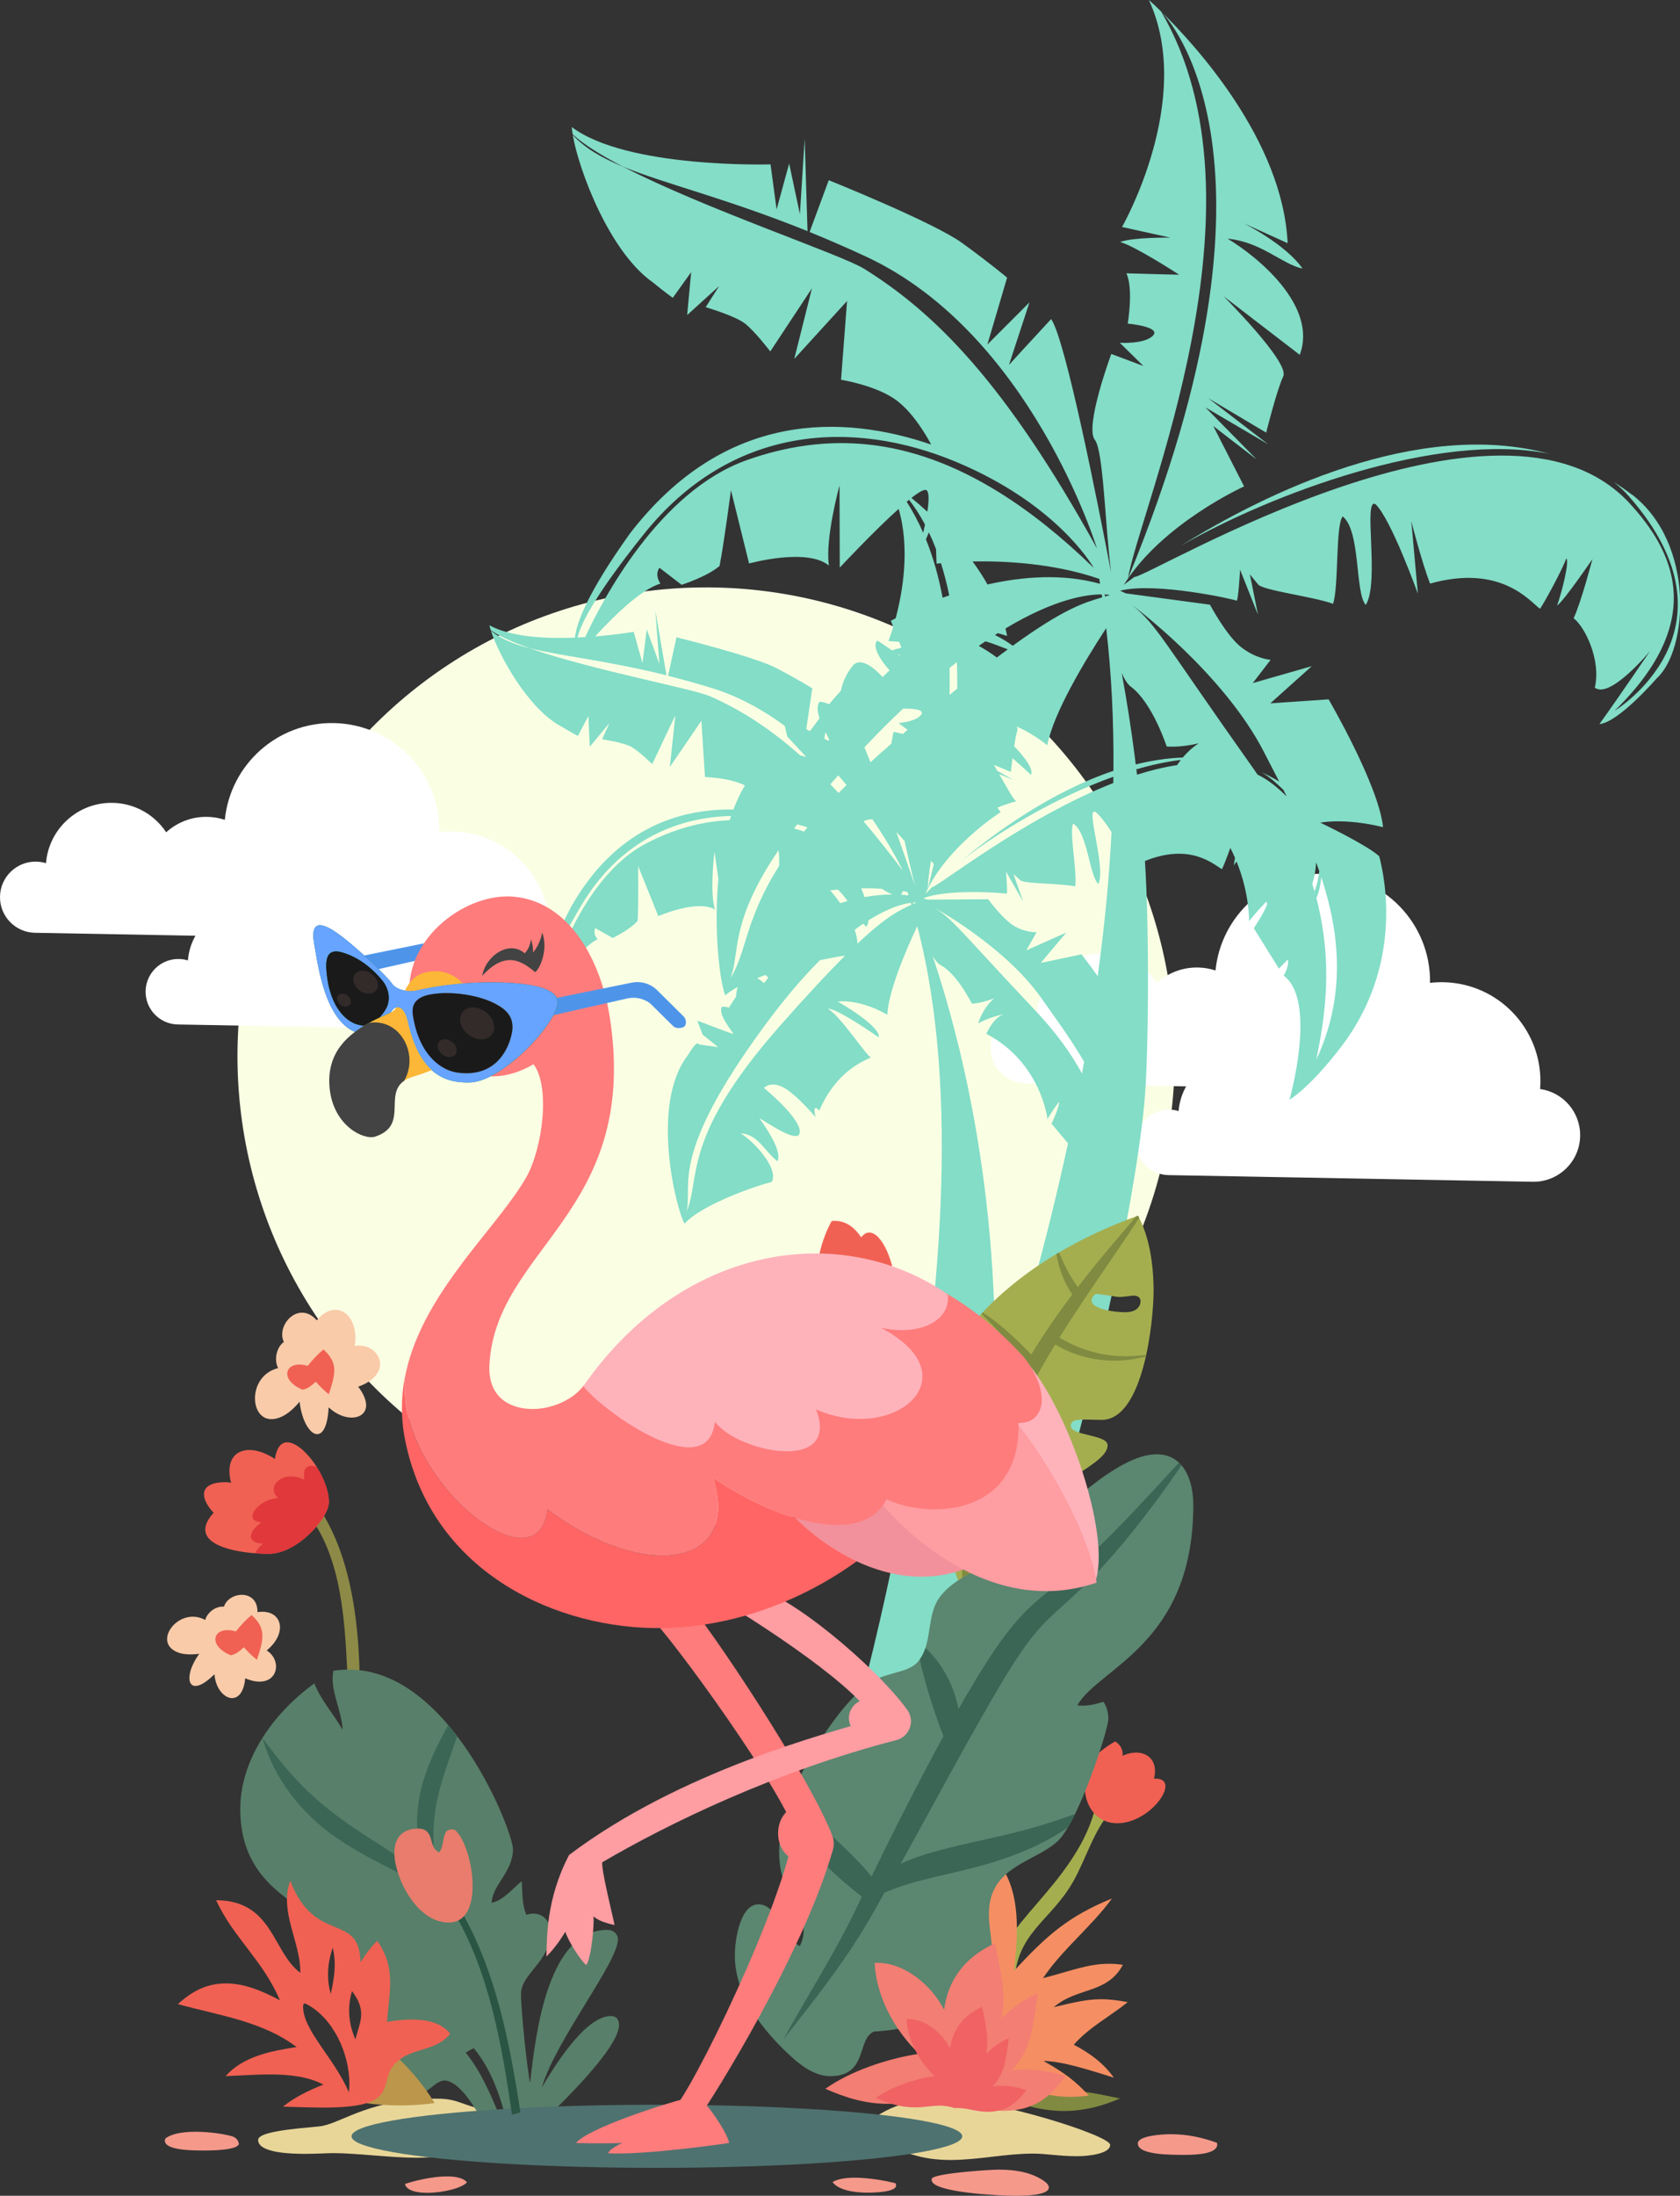 <?xml version="1.0" encoding="UTF-8"?>
<svg id="Layer_2" data-name="Layer 2" xmlns="http://www.w3.org/2000/svg" viewBox="0 0 462.81 604.74">
  <rect x="0" y="0" width="462.81" height="604.74" fill="#333333" stroke="none"/>
  <g id="lenses">
    <g>
      <g>
        <circle cx="194.5" cy="290.89" r="129.1" transform="translate(-25.64 18.89) rotate(-5.22)" style="fill: #faffe4; stroke-width: 0px;"/>
        <path d="m151.34,258.44c.04-.56.08-1.11.09-1.68.27-15.04-11.7-27.47-26.75-27.74-1.24-.02-2.45.04-3.65.18.24-16.31-12.76-29.76-29.09-30.06-15.55-.29-28.49,11.45-30.01,26.65-1.52-.5-3.14-.79-4.83-.82-4.35-.08-8.33,1.54-11.32,4.25-3.17-4.79-8.57-8-14.76-8.11-9.6-.17-17.59,7.18-18.35,16.62-.85-.26-1.75-.41-2.69-.43-5.41-.1-9.88,4.21-9.98,9.62-.1,5.41,4.21,9.88,9.63,9.98l44.21.81c-1.15,2.04-1.88,4.34-2.08,6.8-.78-.24-1.61-.38-2.47-.39-4.98-.1-9.09,3.87-9.18,8.85-.09,4.98,3.87,9.08,8.86,9.18l100.35,1.83c7.09.12,12.94-5.52,13.06-12.6.12-6.56-4.7-12.06-11.04-12.94Z" style="fill: #fff; stroke-width: 0px;"/>
        <path d="m424.26,299.93c.04-.56.08-1.11.09-1.68.27-15.04-11.7-27.47-26.75-27.74-1.24-.02-2.45.04-3.65.18.24-16.31-12.76-29.76-29.09-30.06-15.55-.29-28.49,11.45-30.01,26.65-1.52-.5-3.14-.79-4.83-.82-4.35-.08-8.33,1.54-11.32,4.25-3.17-4.79-8.57-8-14.76-8.11-9.6-.17-17.59,7.18-18.35,16.62-.85-.26-1.75-.41-2.69-.43-5.41-.1-9.88,4.21-9.98,9.62-.1,5.41,4.21,9.88,9.63,9.98l44.21.81c-1.15,2.04-1.88,4.34-2.08,6.8-.78-.24-1.61-.38-2.47-.39-4.98-.1-9.09,3.87-9.18,8.85-.09,4.98,3.87,9.08,8.86,9.18l100.35,1.83c7.09.12,12.94-5.52,13.06-12.6.12-6.56-4.7-12.06-11.04-12.94Z" style="fill: #fff; stroke-width: 0px;"/>
        <g>
          <path d="m426.77,124.97c-36.08-9.73-78.08,10.79-101.44,25.32,24.73-14.2,70.6-31.5,101.44-25.32Z" style="fill: #83ddc7; stroke-width: 0px;"/>
          <path d="m221.67,38.24l-1.31,20.74-2.96-13.94-3.46,12.65-1.67-12.42s-39.52,1.21-54.76-10.28c.04.57.13,1.24.25,1.99,2.96,2.78,7.88,5.82,13.87,8.92,11.63,4.79,28.29,8.67,50.83,17.76l-.79-25.42Z" style="fill: #83ddc7; stroke-width: 0px;"/>
          <path d="m449.48,136.18c-1.6-1.23-3.22-2.35-4.86-3.39,1.5,1.19,2.9,2.51,4.18,3.97,32.36,36.92-4.04,59.03-4.04,59.03,26.08-25.37,15.85-44.46,4.25-57.09-35.67-38.83-132.06,20.15-136.53,20.21-1.14.83-2.09,1.55-2.87,2.16,10.43-16.85,33.12-27.11,33.12-27.11l-8.5-16.63,11.94,9.19-14.08-14.31,17.28,10.16-16.48-12.68,15.92,9.46s2.9-11.68,4.71-15.52c1.8-3.83-16.48-22.07-16.48-22.07,0,0,10.27,7.9,21.02,16.17,5.06-13.5-11.8-27.17-19.88-31.99,9.24.84,15.09,7.08,20.66,8.24-4.69-6.74-16.24-12.5-16.24-12.5l12.12,5.5c-1.3-28.37-25.63-54.77-34.78-63.74,1.57,1.58,38.5,40.42-9.21,156.11,3.24-19.41,40.32-103.06,9.15-156.17-2.1-2.06-3.38-3.18-3.38-3.18,12.68,27.5-7.4,62.51-7.4,62.51l13.32,2.94s-10.15-.15-13.84,1.19c4.35,1.26,16.25,9.02,16.25,9.02,0,0-11.2-.26-14.53-.39,2,4.32.37,13.85.37,13.85,0,0,9.24.84,6.98,3.28-2.26,2.44-9.15,2.01-9.15,2.01l6.49,6.39-8.85-3.32s-7.43,20.04-4.52,23.67c2.36,2.95,2.82,23.71,4.47,36.52-3.46-18.12-12.56-64.24-16.52-69.79-4.35,4.66-11.62,12.63-11.62,12.63l5.65-17.23-11.6,11.61,5.44-18.43s-4.61-3.89-12.42-9.56c-7.81-5.66-36.71-17.27-36.71-17.27l-5.28,14.27c4.94,2.01,10.16,4.26,15.67,6.83,45.36,21.18,63.49,80.29,63.49,80.29-25.25-45.63-44.58-64.8-64.09-76.97-6.33-3.95-43.99-16.52-66.48-28.15-5.85-2.41-10.43-5.06-13.84-8.72,1.67,9.63,10.02,32.13,22.08,40.6,3.74,3.05,5.48,4.24,5.48,4.24l5.06-7.06-1.1,11.81,8.82-8-3.72,5.83s8.06,2.37,10.8,4.49c2.75,2.11,7,7.7,7,7.7l11.48-17.39-4.88,19.45,14.55-15.95-1.66,21.69s9.99,1.59,15.48,5.82c4.84,3.72,8.53,10.47,9.34,12.02-24.11-8.23-56.78-9.55-83,24.54-11.84,16.58-14.74,24.74-15.12,28.65-8.27.31-17.78-.21-23.56-3.41.09.4.21.87.38,1.38,2.37,1.67,6.16,3.33,10.7,4.92,8.7,2.23,20.86,3.3,37.7,7.48l-3.09-17.89,1.14,14.79-3.49-9.56-1.18,9.29-2.42-8.61s-4.48.77-10.61,1.27c4.62-5.07,12.38-12.85,17.96-14.54-1.72-2.71-.25-4.37-.25-4.37l6.1,4.69s7.04-2.24,10.45-5.18c1.21-6.03,3.14-20.89,3.14-20.89l5,20.2s15.95-4.43,21.99.57c-1.1-7.46,2.93-22.1,2.93-22.1l.06,22.66s9.18-9.85,16.22-16.17c3.2,11.01,1.08,23.02-.82,30.12-.85.45-1.32.71-1.32.71l.65,1.65c-.74,2.46-1.33,3.92-1.33,3.92l2.97.23.63,1.6c-.95.22-1.86.47-2.6.74-1.48-1.04-3.35-2.31-4.11-2.71-1.99,2.42,3.44,8.21,3.44,8.21l-1.94,1.87s-5.57-6.6-8.32-3.03c-2.75,3.57-3.1,6.67-3.1,6.67l-3.32,3.82s-2.01-.85-2.66-.65c-.77,1.07-.55,2.76.04,4.53l-2.66,3.53c-.33-.18-.66-.36-1-.54l1.66-11.25s-3.65-2.29-9.74-5.51c-6.09-3.22-27.68-8.55-27.68-8.55l-2.31,10.62c3.69.93,7.61,2,11.76,3.27,7.57,2.31,14.38,6.08,20.4,10.53l.66,2.91,5.27,5.67-1.72-.5c-8.97-7.96-16.91-12.76-24.7-16.21-4.87-2.16-32.75-7.29-49.81-13.27-4.38-1.12-7.88-2.54-10.65-4.79,2.14,6.64,10.29,21.71,19.66,26.5,2.95,1.78,4.3,2.45,4.3,2.45l2.87-5.5.4,8.46,5.43-6.54-2.05,4.5s5.94.87,8.09,2.09c2.15,1.22,5.72,4.75,5.72,4.75l6.37-13.44-1.51,14.23,8.69-12.73.99,15.5s6.65.13,10.99,2.3c-1.22,2.06-2.27,4.29-3.16,6.64-15.52-.23-32.68,5.58-44.73,26.84-11.45,22-6.98,24.11-6.98,24.11l.75.42s7.85-12.98,13.55-15.63c-1.48-1.75-.62-3.06-.62-3.06l4.78,2.7s4.76-2.28,6.87-4.71c.26-4.38.14-15.09.14-15.09l5.55,13.78s10.84-4.72,15.61-1.8c-1.53-5.17-.13-15.92-.13-15.92l1.07,7.46c-1.39,14.73.53,28.75,1.88,32.08.94-.81,2.12-1.59,3.48-2.33-.51,1.59-.49,2.67-.49,2.67l-1.97,3.03s-1.51-.4-1.95-.2c-1.04,1.98,2.21,5.85,3.19,7.46-1.16-.28-9.95-3.68-9.95-3.68l1.45,3.84,4.29,3.48-5.34-.76s-.23-1.64-3,2.98c-10.47,13.53-3.23,42.38-.9,46.41,4.68-5.35,20.63-10.8,23.97-11.47,2.07-3.36-4.18-10.67-8.54-13.44,4.78.29,6.41,4.69,10.14,7.71,1.29-2.28-2.02-7.78-4.98-11.87,2.87,1.63,9.47,6.27,10.95,4.54,1.82-3.5-9.68-12.88-9.68-12.88,0,0,1.79-2,5.35-.13,3.56,1.86,8.88,8.19,8.88,8.19,0,0-1.14-4.11,1.03-1.83,4.24-9.82,10.72-13.09,14.2-14.59-1.5-.85-7.89-10.81-11.82-13.48,1.82-.02,8.18,3.88,13.98,7.92.66-2.04-5.88-6.8-11.25-9.84,3.91-.5,9.55,1.18,13.61,3.63.34-6.46,4.91-17.3,8.26-24.42,24.18,92.22-24.33,243.95-24.33,243.95,0,0,1.28-.29,3.67-.79-.42.93-.64,1.41-.64,1.41,0,0,11.71-.99,32.03-1.55,24.26-55.67,47.59-151.26,51.79-193.84,1.22-12.37,1.47-47.52.2-67.12,12.56-5.09,18.95.98,21.21,2.25.37-.66,1.41-3.31,2.31-5.86.47.91.9,1.82,1.29,2.72-.11.75-.22,1.45-.34,2.05.19-.19.46-.56.77-1.03,3.66,8.99,3.44,16.46,3.44,16.46,0,0,1.95-2.54,4.78-5.42.08.26.16.51.23.77-1.04,2.66-3.7,6.57-3.7,6.57l6.92,11.12,2.45-2.52s.56,1.59-1.14,4.45c9.35,6.96,1.6,34.17,1.6,34.17,0,0,5.27-2.9,14.13-14.42,17.26-22.45,12.16-46.78,10.58-52.64-3.6-3.23-16.22-9.23-16.22-9.23,0,0,6.64-1.38,17.29,1.24-1.21-11.6-15-35.2-15-35.2l-16.06,1.1,11.42-10.24-16.26,4.66,4.93-6.41s-3.89-.21-8.03-3.4c-4.14-3.18-8.68-11.78-8.68-11.78l-23.19-3.12c-.49-.23-.98-.47-1.47-.68.01-.03.03-.06.05-.09,9.71-2.39,31.47,2.44,31.92,2.79.48.37.98-8.53.98-8.53l4.93,12.38-2.23-11.11s.89,1.15,2.28,2.8c1.39,1.65,15.18,3.33,20.63,5.31,1.61-4.56.65-21.77,2.67-24.06,4.99,4.06,3.34,21.03,6.34,24.38,3.95-6.13-.92-30.28,2.78-27.67,4.35,4.39,11.58,24.57,11.58,24.57l-1.81-19.96s2.87,11.26,5.16,17.18c19.37-5.41,27.33,4.68,30.28,6.94,1.12-1.46,6.21-10.88,7.27-13.9.86,1.02-1.13,8.88-2.54,13.02,2.02-1.47,9.73-12.81,9.73-12.81,0,0-3.13,11.98-5.19,16.3,3.01,2.2,7.66,11.46,5.84,19.11,4.22,3.25,15.23-10.09,15.23-10.09,0,0-8.31,12.28-13.95,20.12,5.29-.45,15.76-12.58,15.76-12.58,8.74-7.9,10.6-37.26-6.84-50.67Zm-143.76,27.71c-.43.14-.86.26-1.29.39-.05-.19-.1-.38-.14-.56.95.05,1.44.16,1.44.16Zm1,48.41c-16.72,5.62-31.9,16.43-41.73,24.66,10.05-7.83,25.83-17.33,41.72-23.04,0,.58-.02,1.16-.03,1.74-24.64,9.63-48.02,28.39-49.92,28.68-.72.7-1.32,1.31-1.81,1.81,5.69-12.96,20.71-22.47,20.71-22.47l-.88-1.25c1.97-.83,3.73-1.36,5.15-1.75-.82-.63-2.56-3.76-4.67-7.49l3.94,1.63-4.45-2.52c-.31-.54-.63-1.1-.95-1.65l4.67,1.95s.17-1.68.45-3.8c1.69,1.48,3.41,3.03,5.09,4.59.72-1.49-1.42-4.54-4.63-7.87.27-1.73.57-3.38.88-4.36.09-.28.02-.65-.17-1.07,3.02,1.37,5.98,3.18,8.41,5.16,1.73-8.9,10.21-23.03,16.24-32.26,1.49,12.81,2.1,25.97,1.99,39.31Zm-8.65,83.34c-3-5.49-7.12-11.25-12.78-17.24-21.17-22.42-22.7-25.27-28.15-28.55,0,0,19.62,10.63,29.78,25.1,3.63,5.18,7.98,11.01,11.73,17.48-.19,1.07-.39,2.13-.58,3.2Zm-.13-32.81l-11.24,2.38,7.05-8.38-11.03,4.92,2.85-5.03s-2.77.24-6.02-1.6c-3.25-1.84-7.31-7.46-7.31-7.46l-16.71.11c-.37-.12-.74-.23-1.11-.33,0-.02.02-.05.03-.07,6.63-2.66,22.49-1.42,22.85-1.21.37.21-.16-6.12-.16-6.12l4.72,8.26-2.68-7.63s.74.72,1.89,1.75c1.15,1.03,11.07.84,15.11,1.7.68-3.39-1.71-15.45-.52-17.27,3.94,2.37,4.47,14.53,6.92,16.6,2.18-4.72-3.67-21.32-.8-19.84,1.2.91,2.82,3.08,4.43,5.55-.68,13.2-2,26.49-3.81,39.69-2.49-3.51-4.46-6-4.46-6Zm-26.47-86.2c2.28.64,4.31,1.55,6.16,2.21-.97.71-1.98,1.46-3.02,2.25-1.65-1.24-3.37-2.32-4.97-3.21.62-.43,1.22-.84,1.83-1.25Zm-15.02,60.5c.22.14.48.42.8.84-.52,2.24-1.08,4.52-1.68,6.86.05-1.81.38-4.44.88-7.7Zm9.95-49.92s.08.05.2.12c0,0-.02.01-.02.02-.11-.09-.18-.13-.18-.13Zm-2.7,2.44c-.69.56-1.4,1.14-2.11,1.72.05-2.45.05-4.93,0-7.41.68-.55,1.36-1.07,2.02-1.6.09,2.33.12,4.76.09,7.29Zm15.29-11.8c-1.51-1.14-3.25-2.14-4.9-2.96.27-.17.53-.34.8-.51.76.22,1.6.47,2.55.75-.13-.69-.28-1.37-.45-2.04,13.84-8.31,22.68-9.41,26.52-9.38.04.27.08.54.12.81-5.02,1.47-10.62,3.17-24.64,13.33Zm-6.94-16.87c-1.25-2.21-2.64-4.33-4.12-6.35,8.89-.17,22.43.49,34.9,4.8.07.45.14.91.22,1.36-10.39-2.89-21.41-1.99-31,.18Zm-16.58-20.05c-1.54-1.41-3.02-2.68-4.38-3.8,2.11-1.65,3.69-2.56,4.2-2.08.7.64.61,2.98.18,5.88Zm2.08,1.94s-.04-.04-.06-.06l.05-.13v.18Zm-51.85-16.13c-24.11,8.52-39.8,38.61-44.5,48.73-.68.04-1.38.08-2.08.11.83-3.71,4.75-11.63,18.25-28.47,24.14-30.12,57.53-31.76,85.93-19.94,2.73,1.14,5.28,2.32,7.66,3.54,22.49,11.46,30.34,25.69,30.34,25.69-8.95-8.69-17.59-15.53-25.97-20.75-25.07-15.61-47.8-16.64-69.63-8.92Zm44.73,10.91c1.32,1.68,2.85,3.92,4.39,6.83-.16.75-.32,1.51-.49,2.26-1.3-2.97-2.81-5.83-4.55-8.55.22-.19.44-.36.65-.54Zm4.65,10.9l.81-1.93c.67,1.4,1.33,2.93,1.97,4.6l.15,4.02s.43-.05,1.2-.13c.85,2.66,1.63,5.61,2.29,8.87-.62.21-1.23.43-1.83.64-1.03-5.54-2.51-10.95-4.59-16.07Zm-7.14,31.84l-.15.17s-.23-.16-.58-.42c.24.08.48.16.73.25Zm-7.15,22.64c2.75-2.82,5.4-5.42,7.98-7.85,1.18-.04,6.21-.09,5.01,1.64-1.35,1.95-6.26,2.33-6.26,2.33l2.51,1.85c-.43.36-.87.75-1.31,1.12l-2.56-.57s-.3,1.36-.64,3.31c-2.01,1.74-3.91,3.43-5.72,5.08-.57-1.46-1.13-2.84-1.67-4.14.87-.91,1.75-1.82,2.66-2.75Zm-2.63,44.03c-.27-.79-.57-1.6-.9-2.41,1.85-.03,3.77,0,5.7.14,1.05.69,2.05,1.24,2.92,1.56-2.61,0-5.2.26-7.72.72Zm-18.54-20.02c.97.26,1.91.53,2.83.82-.32.39-.64.78-.95,1.16-.92-.31-1.83-.59-2.74-.85.28-.37.57-.75.86-1.13Zm20.73-1.39c5.51,8.05,8.36,14.14,8.36,14.14-3.79-5.03-7.38-9.53-10.81-13.59.48-.26,1.32-.57,2.45-.55Zm-11.65,19.57c.68-.08,1.38-.15,2.1-.22,1,.9,1.86,1.98,2.68,3.15-.67.19-1.33.39-1.99.6-.89-1.26-1.84-2.45-2.79-3.52Zm19.62,1.04c.17-.24.29-.52.37-.83.43.07.87.15,1.3.23.1.31.19.63.29.94-.72-.09-1.44-.16-2.16-.21.07-.04.14-.09.2-.14Zm-20.92-44.64c.39.79.76,1.5,1.04,2.09-.07.11-.15.22-.22.32-.3-.14-.69-.34-1.14-.58l.33-1.84Zm3.53,11.92c.78.89,1.54,1.77,2.28,2.65-.75.75-1.49,1.49-2.2,2.21-.76-.82-1.52-1.62-2.27-2.4.71-.81,1.44-1.63,2.2-2.47Zm-52.87,18.72c-19.57,10.19-27.3,41.41-27.3,41.41,0,0-4.75-.47,9.31-24.18,10.28-17.32,25.56-24.38,41.34-24.77-.13.39-.27.78-.39,1.17-8.14.33-15.73,2.61-22.95,6.37Zm36.38,1.93c.22.99.26,2.56.19,4.31-9.35,14.67-8.93,23.7-13.38,30.92,2.67-7.22-.31-15.3,13.2-35.23Zm-3.57,34.34c.46.43.8.7.8.7l-1.19,1.52s-.83-.74-1.9-1.38c.75-.29,1.51-.57,2.29-.84Zm3.81,14.22c-27.15,30.8-21.59,41.84-25.52,50.82,1.65-7.56-4.82-15.21,21.33-50.88,5.63-7.69,10.78-13.63,15.4-18.25,2.73-.57,5.14-1,6.94-1.26-4.63,4.61-10.51,10.89-18.15,19.56Zm21.53-22.84c0-1.15-.29-2.45-.77-3.82.83-.62,1.63-1.18,2.4-1.7.25.3.51.6.78.89.36-.47.56-1.1.65-1.82,5.63-3.54,9.6-4.55,11.63-4.82.06.19.11.38.16.56-3.24,1.46-6.83,3.13-14.86,10.71Zm10.72-30.75c.76.75,1.52,1.6,2.27,2.49.95,4.27,1.94,8.84,2.93,12.45-1.26-3.7-3.13-9.1-5.21-14.95Zm4.68,19.79c-.05-.12-.11-.26-.16-.38.68-.06,1.04-.03,1.04-.03-.3.14-.59.27-.88.41Zm5.34,14.4c.72,1.19,1.5,2.11,2.3,2.51,4.59,2.6,8.48,10.57,8.48,10.57,0,0,2.51-.05,6.16-1.49-3.4,2.94-4.4,6.9-4.4,6.9,0,0,2.95-1.72,7.12-2.53-2.13.71-3.52,2.64-4.91,5.4,15.14,7.9,16.86,23.51,16.86,23.51,0,0,1.29-2.29,3.22-4.81.04,1.68-2.11,6.05-2.11,6.05l4.54,5.43c-5.9,27.29-13.24,53.2-20.57,75.97,2.9-57.91-8.58-103.36-16.69-127.5Zm56.28-50c-.06-.5-.12-.98-.18-1.47,4.16-1.21,8.28-2.11,12.26-2.59-.39.5-.73.98-1.03,1.43-3.63.55-7.34,1.46-11.06,2.64Zm50.21,26.59c-.21,1.98-.68,3.84-1.31,5.54-.19-.67-.4-1.35-.61-2.03.63-2.09.96-4.06,1.05-5.93.3.8.59,1.61.87,2.42Zm-.83,51.91c2.33-11.4,4.78-26.24.04-44.48.69-1.61,1.15-3.59,1.35-5.78,5.1,15.5,6.84,32.61-1.38,50.26Zm-14.31-84.54c1.3,2.54,2.69,5.2,4.1,7.96-.35-.23-.7-.45-1.06-.65-1.25-.71-2.51-1.34-3.78-1.91,1.18.69,2.3,1.49,3.35,2.39.95.81,1.82,1.62,2.64,2.43.3.59.6,1.19.91,1.8-1.04-1.02-2.12-1.98-3.21-2.88-1.52-1.25-3.15-2.29-4.84-3.14-.35-.51-.69-1.01-1.05-1.53-24.98-35.24-26.53-39.49-33.44-45.11,0,0,25.13,18.58,36.39,40.65Zm-26.91-1.73s3.48.41,8.84-.86c-1.82,1.18-3.27,2.58-4.39,3.91-4.35.16-8.69.84-12.96,1.9-1.18-9.58-2.54-18.03-3.87-25.21.76,1.8,1.66,3.22,2.7,3.94,5.85,4.5,9.69,16.33,9.69,16.33Z" style="fill: #83ddc7; stroke-width: 0px;"/>
        </g>
      </g>
      <g>
        <path d="m282.01,579.64c3.31-2.18,6.26-3.85,12.14-3.85,4.73,0,9.63,1.19,14.39,2.15-5.16,2.22-10.18,3.45-15.43,3.45-3.56,0-7.22-.56-11.1-1.76Z" style="fill: #808b41; stroke-width: 0px;"/>
        <path d="m144.69,582.95c-18.03-2.02-16.66-4.96-24.31-4.96-18.05,0-25.59,6.29-31.58,7.52-2.18.45-17.69,1.03-17.69,3.85,0,3.65,9.3,3.83,12.94,3.83s5.86-.2,7.78-.2c6.34,0,15.83,1.28,22.99,1.28,2.23,0,4.23-.12,5.85-.45,8.29-1.67,16.45-7.33,24.01-10.87Z" style="fill: #e8d699; stroke-width: 0px;"/>
        <path d="m276.22,545.15c1.05.53,2.14.96,3.26,1.3.2-13.99,9.9-17.3,16.09-28.12,3.58-6.26,5.65-14.11,10.52-19.52-1.35-1.16-2.69-2.43-3.74-3.85-3.52,21.59-26.46,34.83-26.46,45.14,0,1.54.11,3.21.34,5.05Z" style="fill: #a5ae4f; stroke-width: 0px;"/>
        <path d="m309.25,483.57c.01-.15.02-.29.02-.43,0-1.4-.61-2.58-2.04-3.54-5.21,2.99-8.41,6.18-8.41,12.4,0,5.27,3.15,10.14,8.96,10.14,6.94,0,13.27-6.7,13.27-10.19,0-1.25-.81-2.1-2.72-2.1-.14,0-.28,0-.43.01.19-.77.28-1.47.28-2.12,0-3.31-2.34-5.06-5.23-5.06-1.18,0-2.46.29-3.7.88Z" style="fill: #f06153; stroke-width: 0px;"/>
        <path d="m270.96,551.24c5.05,6.79,3.95,16.12,4.5,24.41.84-.11,1.69-.16,2.55-.16,5.69,0,10.87,2.01,16.86,2.01,1.71,0,3.39-.14,5.09-.36-4.02-4.34-7.04-6.43-12.5-9.54,5.57.1,13.41,2.77,19.4,4.61-2.94-4.03-6.34-6.57-11.05-9.08,4.24-4.82,9.89-7.72,14.86-11.72-2.46-.47-4.93-.81-7.38-.81-4.38,0-8.68,1.21-12.99,2.19,6.42-5.55,14.7-3.58,19.04-11.66-1.33-.2-2.59-.29-3.81-.29-5.93,0-10.95,2.13-18.2,3.96,5.4-8.02,13.28-14.08,18.99-21.94-11.99,4.89-18,10.21-26.96,19.92.4-3.74.77-7.67.77-11.54,0-6.64-1.09-13.12-4.98-18.21-3.95,5.72-4.93,11.13-4.93,16.63s.97,11.02.97,17.08c0,1.48-.06,2.99-.2,4.53Z" style="fill: #f58f63; stroke-width: 0px;"/>
        <path d="m95.96,466.37c1.04-.69,2.09-1.37,3.15-2.04-.08-15.79-2-34.53-10.66-48.16-.79.84-1.58,1.68-2.36,2.53,9.09,13.3,9.02,32.15,9.88,47.68Z" style="fill: #8c8a46; stroke-width: 0px;"/>
        <path d="m75.74,401.82c.47-3.27,1.77-4.59,3.4-4.59,4.46,0,11.47,9.77,11.47,16.48,0,4.31-8.68,14.23-16.55,14.23-6.79,0-17.51-1.55-17.51-6.69,0-1.3.69-2.83,2.3-4.62-1.54-1.62-2.66-3.5-2.66-5.08,0-2.67,3.19-3.35,5.87-3.35.55,0,1.08.06,1.6.18-.31-1.19-.46-2.28-.46-3.24,0-3.79,2.24-5.8,5.49-5.8,2.06,0,4.51.81,7.06,2.48Z" style="fill: #f06153; stroke-width: 0px;"/>
        <path d="m168.32,555.23c-7.39,0-16.24,14.97-19.07,19.69,3.92-13.2,20.99-34.42,20.99-40.86,0-1.15-1-2.55-2.94-2.55-16.17,0-19.67,27.6-21.26,42.13-.66-2.53-2.51-19.42-2.51-24.49,0-5.54,8.09-8.99,8.09-16.88,0-3.11-1.91-5.24-4.67-5.24-.6,0-1.25.1-1.92.32-1.35-2.94-.99-6.09-1.33-9.24-2.5,2-4.96,5.25-8.26,5.93.18-4.89,5.87-8.49,5.87-14.77,0-4.85-17.25-49.45-45.18-49.45-1.4,0-2.83.11-4.29.33-.14.71-.21,1.42-.21,2.14,0,4.61,2.57,9.45,2.75,14.11-2.45-4.31-5.96-8.12-7.78-12.77-11.74,8.46-20.41,21.35-20.41,34.57,0,30.21,33.47,27.07,33.47,47.72,0,1.44-.13,2.83-.13,4.28,0,10.66,10.49,19.95,16.95,26.14,2.05-.65,3.83-3.34,5.93-3.34,4.34,0,9.37,8.63,12.06,14.25,4.56-.97,9.16-1.51,13.79-1.77,6.03-5.71,22.28-21.43,22.28-27.78,0-1.43-.71-2.47-2.23-2.47Zm-30.57,27.87c-2.57-6.31-5.23-12.53-9.46-17.8.73-.42,1.46-.83,2.21-1.22,4.5,5.45,6.85,11.89,8.71,18.7-.49.12-.97.23-1.47.32Z" style="fill: #587f69; stroke-width: 0px;"/>
        <g>
          <path d="m125.95,478.17c-.8-1.04-1.62-2.07-2.47-3.07-2.11,3.79-4.07,7.67-5.63,11.75-1,2.63-1.81,5.36-2.32,8.13-1.34,7.14-.46,14.33,2.12,21.08.92,2.43,2.03,4.79,3.37,7.02-.26-2.18-.62-4.49-.88-6.66-.9-6.84-1.18-13.74.25-20.5,1.27-5.99,3.51-11.85,5.56-17.75Z" style="fill: #3b6656; stroke-width: 0px;"/>
          <path d="m117.88,518.53c-.58-.67-1.23-1.36-1.87-1.98-4.1-3.95-9.06-6.98-13.78-10.03-6.94-4.4-13.58-9.13-19.29-15.04-3.39-3.46-6.45-7.23-9.35-11.12-.42-.54-.86-1.16-1.29-1.7,3.13,11.18,10.74,20.79,20.21,27.36,4.66,3.29,9.73,5.92,14.75,8.49,4.94,2.55,9.75,5.05,13.9,8.98-.83-1.79-1.99-3.45-3.28-4.95Z" style="fill: #3b6656; stroke-width: 0px;"/>
        </g>
        <path d="m233.11,416.49c.35,0,.69,0,1.04,0,1.13,0,2.26-.04,3.39-.15-.34-3.01-.47-5.99-.47-8.97,0-11.83,2.14-23.47,2.14-35.38,0-2.15-.07-4.31-.23-6.49-.97.13-1.95.17-2.93.19.16,1.89.24,3.76.24,5.61,0,12.84-3.44,25.07-3.44,38.75,0,2.1.08,4.24.27,6.42Z" style="fill: #8c8a46; stroke-width: 0px;"/>
        <path d="m237.26,340.79c-1.85-2.75-4.23-4.56-7.3-4.56-.28,0-.56.01-.84.04-2.54,4.62-4.07,10.14-4.07,15.58,0,11.15,5.91,17.22,11.76,17.22,6.3,0,9.78-7.9,9.78-14.19,0-6.95-3.59-15.43-7.14-15.43-.74,0-1.49.39-2.19,1.32Z" style="fill: #f06153; stroke-width: 0px;"/>
        <g>
          <path d="m298.89,390.96c1.4,0,3.02.09,4.58.09,11.55,0,14.32-27.16,14.32-35.53,0-7.57-1.23-15.08-4.28-20.71-40.78,14.73-53.77,39.57-53.77,44.99,0,3.12,1.96,6,6.82,9.05-5.5,1-11.82,3.53-11.82,11.48,0,6.47,7.61,30.96,10.37,38.29,2.28-.67,4.55-1.32,6.84-1.92,7.52-26.92,33.17-31.71,33.17-38.66,0-3.02-10.15-2.55-10.15-5.37,0-1.71,2.2-1.7,3.92-1.7Zm2.95-34.62c4.69.49,5.18.85,6.67.85,1.32,0,2.94-.36,3.8-.36,1.33,0,1.89.7,1.89,1.55,0,.97-.66,3.02-4.19,3.02s-9.3-.98-9.3-3.23c0-.54.34-1.15,1.13-1.84Z" style="fill: #a5ae4f; stroke-width: 0px;"/>
          <path d="m308.37,373.48c-2.01-.11-4.06-.39-6.01-.83-3.7-.85-7.23-2.32-10.49-4.24,2.15-3.48,4.37-6.9,6.62-10.26,4.39-6.63,9.56-13.92,13.92-20.58.47-.73.94-1.46,1.41-2.19-.1-.19-.2-.38-.3-.56-.19.07-.37.13-.55.2-2.31,2.75-4.7,5.51-6.91,8.14-3.1,3.66-6.16,7.43-9.13,11.31-1.09-1.5-2.07-3.07-2.94-4.73-.83-1.56-1.55-3.17-2.26-4.79-.24.14-.48.29-.72.43.7,3.96,2.05,7.85,4.38,11.11-4,5.33-7.81,10.85-11.29,16.55-.72-.75-1.45-1.5-2.19-2.23-3.46-3.4-7.1-6.71-11.2-9.34-.11.12-.22.24-.33.35,4.29,4.29,8.26,8.85,12.57,13.12-5.59,9.41-10.27,19.3-13.43,29.61-.92.5-1.83,1.02-2.75,1.54-3.32,1.93-6.67,3.89-9.73,6.24l.12.48c3.86-1.62,7.73-3.21,11.44-5.15-2.5,9.11-3.8,18.54-3.49,28.24.03.89.07,1.77.14,2.66.53-.16,1.06-.31,1.59-.47.6-13.03,3.77-25.58,8.51-37.6.49.57.98,1.14,1.47,1.71,3.33,3.77,6.8,7.48,10.73,10.65.17-.15.35-.29.52-.43-3.98-4.68-7.74-9.52-11.85-14.08,4-9.7,9-19.05,14.46-28.04,1.64.98,3.36,1.8,5.15,2.47,2.16.78,4.4,1.37,6.67,1.67,2.89.4,5.87.41,8.76.02,1.49-.2,2.95-.49,4.39-.88.04-.16.07-.31.1-.47-2.45.35-4.92.48-7.4.35Z" style="fill: #808b41; stroke-width: 0px;"/>
        </g>
        <path d="m217.9,566.37c-7.8-7.21-15.46-16.78-15.46-27.78,0-4.85,1.6-14.12,6.51-14.12,5.27,0,6.82,9.17,11.39,11.5.75-1.52,1.06-2.94,1.06-4.29,0-6.99-6.75-9.77-6.75-21.66,0-15.06,14.13-37.92,23.95-45.89,4.42-3.59,11.35-3.16,14.17-6.35,4.43-5.03,2.16-13.08,6.37-18.25,5.47-6.72,12.42-6.68,26.34-17.38,6.34-4.87,22.02-21.63,33.15-21.63,7.15,0,10.1,6.61,10.1,14.02,0,38.39-26.24,44.84-31.93,55.14.46.05.91.07,1.36.07,2,0,3.83-.44,5.8-1.07.98,1.44,1.37,3.04,1.37,4.7,0,3.08-8.22,28.17-13.84,33.58-6.23,5.99-19.07,6.82-19.07,20.2,0,3.86.99,7.77.99,11.63,0,19.49-32.56,20.7-32.58,20.71-4.87,1.89-1.6,12.3-12.13,12.3-3.83,0-7.59-2.47-10.79-5.43Z" style="fill: #5b8670; stroke-width: 0px;"/>
        <path d="m324.77,402.84c-10.54,11.42-20.97,23.07-32.96,32.96-1.59,1.32-3.26,2.64-4.84,3.98-1.31,1.08-2.71,2.35-3.94,3.53-.41.42-1.04,1.06-1.45,1.47-.37.37-1.3,1.45-1.66,1.84-.3.34-.75.91-1.05,1.26-.18.22-.6.73-.78.95-.15.19-1.06,1.4-1.23,1.61-1.51,1.97-3.2,4.5-4.58,6.58-1.12,1.75-2.29,3.59-3.36,5.38-1.66,2.73-3.28,5.51-4.87,8.31-1.11-6-4.14-11.93-8.4-16.17-.23-.23-.47-.45-.71-.66-.37,1.12-.86,2.18-1.56,3.15.19.86.39,1.72.6,2.56,1.6,6.36,3.55,12.5,5.92,18.58-1.62,2.97-3.22,5.95-4.79,8.92-5.18,9.82-10.17,19.75-15.02,29.74-.63-.82-1.33-1.63-2.01-2.39-5.45-6-11.97-11.48-17.91-17-.78-.71-1.55-1.42-2.32-2.15-.56,1.48-1.07,2.96-1.5,4.42,3.69,6.43,9.09,12.27,14.18,16.88,2.17,1.98,4.61,3.93,6.89,5.79l-1.2,2.52c-2.43,5.12-5.12,10.11-7.94,15.06-4.1,7.25-8.48,14.38-12.46,21.71,7.8-9.87,15.59-19.74,22.17-30.5,1.96-3.23,3.81-6.59,5.67-9.9,2.25-.97,4.5-1.79,6.85-2.49,4.82-1.42,9.8-2.45,14.75-3.66,10.08-2.39,20.37-5.88,28.96-11.85.65-1.1,1.31-2.35,1.96-3.69-.64.23-1.28.47-1.92.69-2.42.86-4.87,1.66-7.33,2.4-10.52,3.27-21.35,4.82-31.89,7.99-1.58.5-3.25,1.08-4.78,1.71-.72.3-1.44.61-2.14.94,9.31-16.78,18.25-33.71,28-50.2,1.6-2.67,3.59-5.82,5.35-8.37.4-.55,1.12-1.59,1.53-2.14.41-.55.95-1.23,1.36-1.77.17-.23.98-1.18,1.18-1.42.27-.34.67-.78.97-1.11.15-.17.59-.66.74-.82.19-.21,1.07-1.09,1.3-1.32,2.5-2.46,5.38-4.91,7.97-7.36,2.46-2.32,4.97-4.86,7.25-7.35.8-.9,1.85-2.04,2.64-2.95.66-.77,2.47-2.86,3.08-3.6,5.64-6.8,10.98-13.98,15.98-21.3-.22-.26-.45-.5-.7-.73Z" style="fill: #3b6656; stroke-width: 0px;"/>
        <path d="m100.04,579.14c1.11-5.63,3.67-10.26,7.15-14.62,4.9,4.31,9.17,9.09,12.54,14.68-3.11.44-6.29.66-9.46.66-3.44,0-6.87-.25-10.23-.72Z" style="fill: #bb964b; stroke-width: 0px;"/>
        <path d="m234.68,586.66c7-2.83,9.63-8.56,25.12-8.56,14.48,0,46.03,10.05,46.03,12.61s-6.37,3.13-9.04,3.13c-5.03,0-8.59-.72-12.2-.72-7.62,0-15.13,1.76-22.72,1.76-1.86,0-3.72-.11-5.59-.37-7.58-1.06-14.54-5.29-21.6-7.85Z" style="fill: #e8d699; stroke-width: 0px;"/>
        <ellipse cx="180.96" cy="588.36" rx="84.12" ry="8.69" style="fill: #4e7270; stroke-width: 0px;"/>
        <path d="m111.56,601.48c2.56-.86,7.54-2.08,11.58-2.08,2.39,0,4.46.43,5.5,1.6-1.15,1.55-6.51,2.92-10.94,2.92-3.11,0-5.75-.68-6.14-2.44Z" style="fill: #f5998b; stroke-width: 0px;"/>
        <path d="m64.06,588.39c-2.24-.66-6.3-1.28-10.16-1.28-3.4,0-6.65.49-8.33,1.86h0c-.11.21-.16.4-.16.58,0,2.78,8.14,2.72,10.91,2.72,4.35,0,9.09-.38,9.49-1.78h0c-.11-1-.85-1.82-1.76-2.09Z" style="fill: #f5998b; stroke-width: 0px;"/>
        <path d="m246.68,601.27c-2.6-.64-7.18-1.51-11.21-1.51-2.44,0-4.67.32-6.14,1.21,1.75,2.29,6.07,2.91,9.76,2.91,1.67,0,7.77-.14,7.77-1.96,0-.2-.06-.41-.19-.66Z" style="fill: #f5998b; stroke-width: 0px;"/>
        <path d="m287.08,600.32c-3.42-2.15-7.63-2.78-11.93-2.78-2.27,0-16.63.9-18.37,2.33h0c-.1.17-.15.34-.15.5,0,3.55,19.34,4.37,22.89,4.37,2.31,0,9.42,0,9.42-2.32,0-.57-.52-1.27-1.85-2.1Z" style="fill: #f5998b; stroke-width: 0px;"/>
        <path d="m335.28,590.16c-4.2-1.53-8.37-2.38-12.71-2.38-2.25,0-9.12.36-9.12,2.56,0,3.15,8.84,3.13,13.07,3.13,3.87,0,8.81-.45,8.81-2.86,0-.15-.02-.3-.06-.46Z" style="fill: #f5998b; stroke-width: 0px;"/>
        <path d="m262.03,579.72c.37-.02.73-.04,1.1-.04,4.4,0,8.7,1.67,13.3,1.67,8.3,0,12.99-3.79,17.13-9.59-3.67-1.11-7.43-1.82-11.18-1.82-1.25,0-2.5.08-3.75.25,6.04-5.54,6.33-15.58,7.26-21.14-3.76,1.52-7.13,3.97-10.02,6.86.41-1.96.58-3.79.58-5.59,0-4.82-1.23-9.33-2.31-15.14-8.29,3.78-12.97,10.06-14.06,18.32-3.49-6.81-10.89-12.92-18.39-12.92-.25,0-.5,0-.75.02.47,9.31,5.44,18.48,12.23,25.04-8.59,1.28-18.82,4.7-25.79,9.63,5.64,2.5,11.08,4.15,17.24,4.15,4.36,0,7.4-.74,10.81-.74,1.97,0,4.06.25,6.6,1.03Z" style="fill: #f37e73; stroke-width: 0px;"/>
        <path d="m262.97,580.58c.23-.02.46-.02.69-.02,2.76,0,5.45,1.05,8.34,1.05,5.2,0,8.14-2.37,10.73-6.01-2.3-.69-4.65-1.14-7.01-1.14-.78,0-1.57.05-2.35.16,3.78-3.47,3.97-9.76,4.55-13.25-2.36.95-4.46,2.49-6.28,4.3.26-1.23.36-2.38.36-3.5,0-3.02-.77-5.85-1.44-9.49-5.19,2.37-8.13,6.3-8.81,11.48-2.19-4.27-6.82-8.1-11.53-8.1-.16,0-.31,0-.47.01.3,5.83,3.41,11.58,7.66,15.69-5.39.8-11.79,2.95-16.16,6.03,3.54,1.56,6.94,2.6,10.8,2.6,2.73,0,4.64-.47,6.77-.47,1.23,0,2.54.16,4.13.65Z" style="fill: #f06264; stroke-width: 0px;"/>
        <path d="m78.18,369.61c-1.34.93-2.14,2.87-2.14,4.66,0,.89.18,1.74.57,2.52-4.39,1.09-6.37,4.93-6.37,8.32,0,3.05,1.61,5.74,4.51,5.74s5.62-2.21,7.78-4.79c.6,5.31,2.87,8.92,4.85,8.92,1.53,0,2.89-2.16,3.16-7.38,2.05,1.93,4.4,2.82,6.34,2.82,2.27,0,3.98-1.22,3.98-3.42,0-1.35-.64-3.06-2.18-5.09,4.34-1.55,6.03-4,6.03-6.23,0-2.72-2.51-5.1-5.75-5.1-.4,0-.81.04-1.22.11.11-.76.16-1.48.16-2.17,0-4.82-2.52-7.79-5.53-7.79-1.66,0-3.48.9-5.1,2.9-1.31-1.5-2.73-2.11-4.05-2.11-2.96,0-5.48,3.03-5.48,6.01,0,.71.15,1.41.45,2.06Z" style="fill: #f9cba9; stroke-width: 0px;"/>
        <path d="m61.7,442.5c-1.39-.19-3.03.58-4.07,1.72-.52.56-.9,1.21-1.1,1.93-3.42-1.86-6.91-.57-8.88,1.58-1.77,1.94-2.31,4.58-.47,6.26,1.88,1.72,4.86,1.86,7.72,1.48-2.71,3.72-3.37,7.33-2.11,8.48.97.89,3.09.31,6.29-2.84.18,2.42,1.16,4.35,2.39,5.47,1.44,1.32,3.23,1.54,4.51.14.78-.85,1.37-2.31,1.57-4.5,3.66,1.54,6.16.96,7.45-.45,1.58-1.73,1.37-4.7-.69-6.58-.25-.23-.53-.45-.84-.64.51-.42.96-.85,1.36-1.28,2.8-3.06,2.93-6.41,1.01-8.16-1.06-.97-2.73-1.45-4.92-1.12.04-1.72-.51-2.92-1.35-3.69-1.88-1.72-5.24-1.26-6.97.64-.41.45-.72.98-.91,1.57Z" style="fill: #f9cba9; stroke-width: 0px;"/>
        <path d="m86.98,380.53c-1.12,1.08-2.38,2.06-3.66,2.2h0c-2.92-1.22-4.19-2.96-4.19-4.39s1.24-2.53,3.35-2.53c.68,0,1.44.11,2.28.37,1.33-1.67,2.72-3.16,4.34-4.53,2.15,1.95,2.99,3.67,2.99,5.79,0,1.78-.6,3.84-1.52,6.56-1.33-1.07-2.5-2.24-3.61-3.48Z" style="fill: #f06153; stroke-width: 0px;"/>
        <path d="m67.18,453.67c-1.12,1.08-2.38,2.06-3.66,2.2h0c-2.92-1.22-4.19-2.96-4.19-4.39s1.24-2.53,3.35-2.53c.68,0,1.44.11,2.28.37,1.33-1.67,2.72-3.16,4.34-4.53,2.15,1.95,2.99,3.67,2.99,5.79,0,1.78-.6,3.84-1.52,6.56-1.33-1.07-2.5-2.24-3.61-3.48Z" style="fill: #f06153; stroke-width: 0px;"/>
        <path d="m113.34,556.21c-2.33,0-4.68.28-6.74.64.32-3.98.88-7.45.88-10.77,0-3.89-.77-7.57-3.57-11.57-1.76,1.8-3.29,3.79-4.6,5.92-.27-13.99-12.5-4.64-19.34-22.4-.66,1.69-.92,3.42-.92,5.16,0,6.68,3.69,13.28,3.69,19.93,0,.07,0,.13,0,.2-7.72-5.61-7.46-19.9-23.21-19.99,4.81,10.42,12.8,16.38,17.58,27.58-5.26-2.85-10.14-4.66-14.85-4.66s-8.89,1.68-13.25,5.71c11.75,3.19,23.34,4.76,32.71,11.82-7.22,1.1-14.7,2.57-19.57,8,3.71-.12,7.9-.46,12.07-.46,5.35,0,10.65.55,14.86,2.8-4.07,1.62-7.76,3.38-11.12,6.07,3.17.07,7.17.26,11.13.26,23.9,0,13.01-7.94,21.56-13.63,4.06-2.7,10.28-2.44,13.35-6.75-2.33-2.97-6.46-3.88-10.65-3.88Zm-21.66-19.81c.38,1.7.53,3.25.53,4.75,0,2.65-.49,5.14-1.09,8.03-.51-1.79-.75-3.59-.75-5.39,0-2.44.45-4.9,1.3-7.38Zm4.45,39.85c-4.16-9.59-12.63-17.06-12.63-23.59,0-.53.13-.87.46-.87.11,0,.24.04.4.12,7.33,3.77,11.89,13.44,11.89,21.99,0,.79-.04,1.58-.12,2.35Zm1.79-14.59c-1.15-2.5-1.74-5.23-1.74-7.97,0-1.8.26-3.6.79-5.33,1.9,2.52,2.53,4.48,2.53,6.32,0,2.25-.93,4.31-1.58,6.98Z" style="fill: #f06153; stroke-width: 0px;"/>
        <path d="m141.05,582.4c.78-.19,1.55-.4,2.31-.67-2.98-19.38-6.77-39.1-16.76-56.24-.51.42-1.03.82-1.55,1.22,9.76,16.38,13.27,36.93,16,55.69Z" style="fill: #2a5544; stroke-width: 0px;"/>
        <path d="m121.06,510.14c-3.28-1.07-1.03-6.52-5.87-6.52-4.06,0-6.55,2.24-6.55,6.69,0,6.53,6,19.18,15,19.18,4.81,0,6.56-4.7,6.56-10.11,0-6.13-2.25-13.18-4.86-15.38h0c-.31-.12-.63-.18-.93-.18-.54,0-1.04.19-1.48.6h0c-1.09,1.79-.62,3.82-1.88,5.74Z" style="fill: #e97c6d; stroke-width: 0px;"/>
        <path d="m70.32,427.78c1.31.1,2.58.15,3.74.15,7.87,0,16.55-9.92,16.55-14.23,0-2.99-1.39-6.59-3.33-9.66-.57-.23-1.1-.35-1.56-.35-1.22,0-2,.81-2,2.42,0,.43.05.91.17,1.45-1.29-.66-2.54-.93-3.67-.93-2.79,0-4.81,1.7-4.81,3.52,0,1.02.49,1.8,1.26,2.39-3.76.24-7.13,3.07-7.13,5.01,0,.93.77,1.64,2.54,1.72-1.81,1.19-2.94,2.67-2.94,3.85,0,1.1.99,1.93,3.33,2.01-.95.8-1.77,1.69-2.15,2.66Z" style="fill: #e0383b; stroke-width: 0px;"/>
        <path d="m246.6,354.9c0-1.53-.17-3.13-.48-4.69-2.28,2.12-4.48,5.11-6.08,7.85-1.51-4.78-3.79-7.15-5.66-7.15-1.74,0-3.12,2.07-3.16,6.18-1.86-3.39-4.05-6.43-6.13-6.68-.02.49-.04.98-.04,1.46,0,11.15,5.91,17.22,11.76,17.22,6.3,0,9.78-7.9,9.78-14.19Z" style="fill: #e0383b; stroke-width: 0px;"/>
      </g>
      <g>
        <path d="m178.65,445.23c1.66-.55,33.9,43.03,40.22,58.66-3.25,21.15-28.45,72.46-33.41,77.05,0,3.31,7.91.92,7.91.92,2.16-2.7,27.91-43.61,36.08-72.41.37-1.29.3-2.65-.17-3.9-6.02-15.94-34.4-58.54-39.85-64.07-9.01-1.1-10.78,3.75-10.78,3.75Z" style="fill: #fe7c7c; stroke-width: 0px;"/>
        <path d="m201.45,442.47s33.09,20.02,39.35,31.05c-12.73,3.77-53.32,14.18-84.03,37.36-6.44,12.32-6.07,23.17-6.25,27.95,2.76-2.57,5.21-6.81,5.21-6.81.77,2.52,4.37,8.2,5.8,9.19,1.42-2.3,2.19-11.15,1.97-13.45,1.42,1.42,4.37,2.08,5.8,2.41-.44-2.3-3.72-15.31-3.39-17.28,18.11-10.6,47.51-24.97,81.01-33.65,3.67-.95,5.23-5.28,3-8.35-8.88-12.22-32.82-32.06-42.02-33.46-4.81,2.33-6.43,5.03-6.43,5.03Z" style="fill: #fe9da2; stroke-width: 0px;"/>
        <path d="m200.88,590.2s-22.75,3.39-33.35,2.84c.44-1.2,2.62-2.19,3.83-2.84-7.11.22-12.68,0-12.68,0,3.28-4.05,24.39-10.83,29.85-12.14,4.37-.22,5.69,1.2,5.69,1.2.55.55,5.58,6.89,6.67,10.94Z" style="fill: #fe7c7c; stroke-width: 0px;"/>
        <ellipse cx="239.35" cy="473.18" rx="5.49" ry="5.26" style="fill: #fe9da2; stroke-width: 0px;"/>
        <ellipse cx="220.19" cy="504.9" rx="5.84" ry="7.41" style="fill: #fe7c7c; stroke-width: 0px;"/>
        <path d="m244.2,412.89c-6.83,13.78-31.88,5.08-47.79-5.96,7.96,25.23-19.6,28.35-45.6,8.74-2.7,23.51-43.87-10.59-38.91-38.07-1.38,6.04-1.65,12.45-.25,19.26,7.56,36.85,42.45,51.91,70.69,51.53,32.59-.44,58.14-19.67,66.5-30.1.62-.77,1.92-1.78,3.69-3-.01,0-.03,0-.04,0-3.05-.45-5.92-1.29-8.3-2.41Z" style="fill: #ff6565; stroke-width: 0px;"/>
        <path d="m281.62,373.8c-3.57.27-5.09,6.54-9.47,9.56,12.46,11.97,27.39,37.6,29.48,52.52,4.84-12.71-7.92-49.81-20-62.08Z" style="fill: #feb3bb; stroke-width: 0px;"/>
        <path d="m218.86,417.71c1.03,1.47,23.68,24.49,48.93,13.63-2.2-9.25-26.32-22.44-26.32-22.44l-22.61,8.81Z" style="fill: #f2919b; stroke-width: 0px;"/>
        <path d="m272.61,383.36c-14.37,9.9-30.4,29.95-30.4,29.95,1.61,2.2,27.58,33.58,59.88,22.57-2.08-14.92-17.02-40.54-29.48-52.52Z" style="fill: #fe9da2; stroke-width: 0px;"/>
        <path d="m97.78,263.67l27.14-5.51c2.39-.45,4.85.24,6.67,1.87l7.33,7.27c.92.67,1.11,2.32.4,2.96-.48.43-2.12.7-2.96.02l-6.42-6.35c-1.76-1.35-4.02-1.87-6.19-1.43l-23.98,5.42-1.99-4.25Z" style="fill: #4e95ea; stroke-width: 0px;"/>
        <path d="m282.08,373.8c-6.72-7.44-14.13-13.42-21.95-17.91.01.01.03.02.04.03-22.6-8.28-55.32-26.2-99.97,26.4-2.82,3.32-8.47,5.89-13.96,5.73-6.22-.18-11.88-3.59-11.41-12.18,1.75-32.15,41.12-41.74,33.27-94.98-2.4-16.29-11.16-32.59-26.65-33.94-12.2-1.06-28.27,9.9-28.7,25.15-.72,9.96,13.78,32.91,34.23,21,4.7,6.23,2.48,23.22-2.01,31.14-7.01,12.33-23.57,27.29-30.78,45.97-.93,2.41-1.7,4.87-2.28,7.41-4.97,27.48,36.2,61.58,38.91,38.07,26,19.6,53.55,16.48,45.6-8.74,15.91,11.04,40.96,19.73,47.79,5.96,2.38,1.12,5.24,1.96,8.3,2.41.01,0,.03,0,.04,0,11.82,1.74,26.54-2.43,27.92-19.66,0-.02,0-.03,0-.05.09-1.18.14-2.4.1-3.71,1.82.06,3.31-.44,4.4-1.38.06-.05.11-.12.17-.17.73-.69,1.25-1.6,1.55-2.68.03-.09.06-.18.08-.27.77-3.33-.54-8.2-4.67-13.59Z" style="fill: #fe7c7c; stroke-width: 0px;"/>
        <path d="m196.95,391.55c6.07,8.37,34.69,14.43,27.86-3.39,21.76,9.62,43.08-9.24,17.91-22.44,11.94,2.44,19.33-2.81,18.34-9.28-29.9-20.44-73.38-13.51-100.38,25.34,6.3,7.72,34.35,27.23,36.27,9.78Z" style="fill: #feb3bb; stroke-width: 0px;"/>
        <g>
          <path d="m147.44,267.73c-3.2-11.37-13.42-5.96-14.6,1.04,6.59-7.27,11.13-3.85,14.6-1.04Z" style="fill: #434343; stroke-width: 0px;"/>
          <path d="m149.37,256.83c1.8,4.83-.81,10.24-1.93,10.89-.98-1.5-3.77-3.85-3.77-3.85,1.23.98,4.73-2,5.7-7.04Z" style="fill: #434343; stroke-width: 0px;"/>
          <path d="m146.29,258.73c.77,2.26.69,4.01.15,6.22-.43,1.76-.22.62-.72.91-.98-1.5-3.85-1.89-3.85-1.89,2.65-.71,3.96-2.41,4.42-5.24Z" style="fill: #434343; stroke-width: 0px;"/>
        </g>
        <path d="m146.99,276.12l27.14-5.51c2.39-.45,4.85.24,6.67,1.87l7.33,7.27c.92.67,1.11,2.32.4,2.96-.48.43-2.12.7-2.96.02l-6.42-6.35c-1.76-1.35-4.02-1.87-6.19-1.43l-23.98,5.42-1.99-4.25Z" style="fill: #4e95ea; stroke-width: 0px;"/>
        <path d="m153.19,278.14c-3.05,7.2-15.75,19.71-23.66,19.97-6.33.21-13.82-1.73-17.17-16.61-1.08-4.8-3.28-4.54-4.21-3.39s-3.5,7.14-7.76,6.73c-10.8-1.04-12.88-19.83-13.75-24.41-.94-4.96.13-6.94,4.31-4.67,4.76,2.58,15.71,13.08,17.05,15.15.84,1.3,3.78,2.6,6.94,1.86,12.92-3.02,26.98-2.45,32.4-1.22,5.73,1.3,7.23,3.38,5.86,6.6Z" style="fill: #006837; stroke-width: 0px;"/>
        <path d="m118.58,273.88c-4.35.82-5.22,3.05-4.84,5.66,1.48,10.05,7,15.24,12.63,15.91,11.44,1.35,13.97-8.44,14.35-9.76,1.52-5.21-1.01-7.54-4.35-9.27-5.21-2.71-12.98-3.45-17.8-2.54Z" style="fill: #ff7baa; stroke-width: 0px;"/>
        <g>
          <path d="m108.15,278.11c-.13.16-.29.42-.48.73.1-.05.2-.11.28-.16.51-.3.93-.73,1.29-1.25-.43.08-.82.33-1.09.67Z" style="fill: none; stroke-width: 0px;"/>
          <path d="m114.93,272.76c4.19-.98,8.49-1.58,12.59-1.9-2.07-2.21-4.93-3.55-8.12-3.37-4.65.26-6.57,2.74-7.87,5.35,1.03.19,2.2.21,3.4-.07Z" style="fill: #fcb738; stroke-width: 0px;"/>
          <path d="m147.33,271.54c-3.66-.83-11.27-1.36-19.81-.69-4.09.32-8.4.92-12.59,1.9-1.2.28-2.36.27-3.4.07h0c-1.69-.32-3.02-1.12-3.55-1.93-1.34-2.06-12.29-12.56-17.05-15.15-4.18-2.27-5.25-.29-4.31,4.67.8,4.2,2.62,20.33,11.23,23.79.83-.65,1.68-1.23,2.53-1.75-3.58.05-9.04-3.41-10.31-13.67-.45-3.65-.6-7.87,4.18-6.48,1.97.57,6.6,2.21,11.24,7.96.94,1.16,2.22,3.75,1.27,6.6-.34,1.02-1.19,2.32-2.28,3.43,1.36-.63,2.49-1.1,3.18-1.45.19-.31.35-.57.48-.73.27-.34.66-.59,1.09-.67h0c1.04-.19,2.36.67,3.12,4.06,1.51,6.7,3.86,10.77,6.56,13.21,3.3,2.97,7.13,3.51,10.6,3.4,7.91-.26,20.61-12.77,23.66-19.97,1.37-3.23-.14-5.3-5.86-6.6Zm-6.6,14.15c-.38,1.32-2.91,11.11-14.35,9.76-1.71-.2-3.41-.83-4.99-1.87-3.62-2.4-6.62-7.04-7.64-14.04-.38-2.61.49-4.84,4.84-5.66,3.01-.57,7.18-.49,11.16.31,2.38.48,4.69,1.22,6.64,2.23,3.33,1.73,5.86,4.06,4.35,9.27Z" style="fill: #66a4ff; stroke-width: 0px;"/>
          <path d="m106.77,276.87c.95-2.85-.34-5.44-1.27-6.6-4.63-5.74-9.27-7.38-11.24-7.96-4.79-1.4-4.63,2.83-4.18,6.48,1.27,10.26,6.74,13.73,10.31,13.67,1.45-.89,2.86-1.6,4.09-2.17,1.09-1.11,1.94-2.4,2.28-3.43Z" style="fill: #1a1a1a; stroke-width: 0px;"/>
          <path d="m112.36,281.5c-.76-3.39-2.08-4.25-3.12-4.06-.37.51-.78.94-1.29,1.25-.08.05-.18.1-.28.16-.69.36-1.82.82-3.18,1.45-1.23.57-2.65,1.28-4.09,2.17-.84.52-1.7,1.1-2.53,1.75-4.02,3.16-7.5,7.98-6.79,15.5,1.01,10.6,9.12,14.03,12.18,13.02,10.32-3.39.23-13.15,10.68-16.26,1.85-.55,3.51-1.15,4.99-1.77-2.7-2.44-5.05-6.51-6.56-13.21Z" style="fill: #fcb738; stroke-width: 0px;"/>
          <path d="m101.69,281.71c-5.26,2.91-11.96,7.82-10.87,18.13s9.46,14.21,12.52,13.2c9.27-3.05,2.34-11.49,8.02-15.41.92-1.62,1.45-3.5,1.45-5.51,0-5.99-4.71-11.44-11.11-10.41Z" style="fill: #434343; stroke-width: 0px;"/>
          <path d="m136.38,276.42c-1.95-1.01-4.26-1.75-6.64-2.23-3.98-.8-8.15-.88-11.16-.31-4.35.82-5.22,3.05-4.84,5.66,1.03,7,4.02,11.64,7.64,14.04,1.58,1.05,3.28,1.67,4.99,1.87,11.44,1.35,13.97-8.44,14.35-9.76,1.52-5.21-1.01-7.54-4.35-9.27Z" style="fill: #1a1a1a; stroke-width: 0px;"/>
        </g>
        <ellipse cx="131.45" cy="281.83" rx="3.93" ry="5.09" transform="translate(-172.58 216.48) rotate(-52.86)" style="fill: #332b2a; stroke-width: 0px;"/>
        <ellipse cx="123.2" cy="288.66" rx="2.2" ry="2.85" transform="translate(-181.3 212.61) rotate(-52.86)" style="fill: #332b2a; stroke-width: 0px;"/>
        <ellipse cx="100.72" cy="270.48" rx="2.83" ry="3.67" transform="translate(-175.71 187.49) rotate(-52.86)" style="fill: #332b2a; stroke-width: 0px;"/>
        <ellipse cx="94.77" cy="275.41" rx="1.59" ry="2.06" transform="translate(-182.01 184.7) rotate(-52.86)" style="fill: #332b2a; stroke-width: 0px;"/>
      </g>
    </g>
  </g>
</svg>
